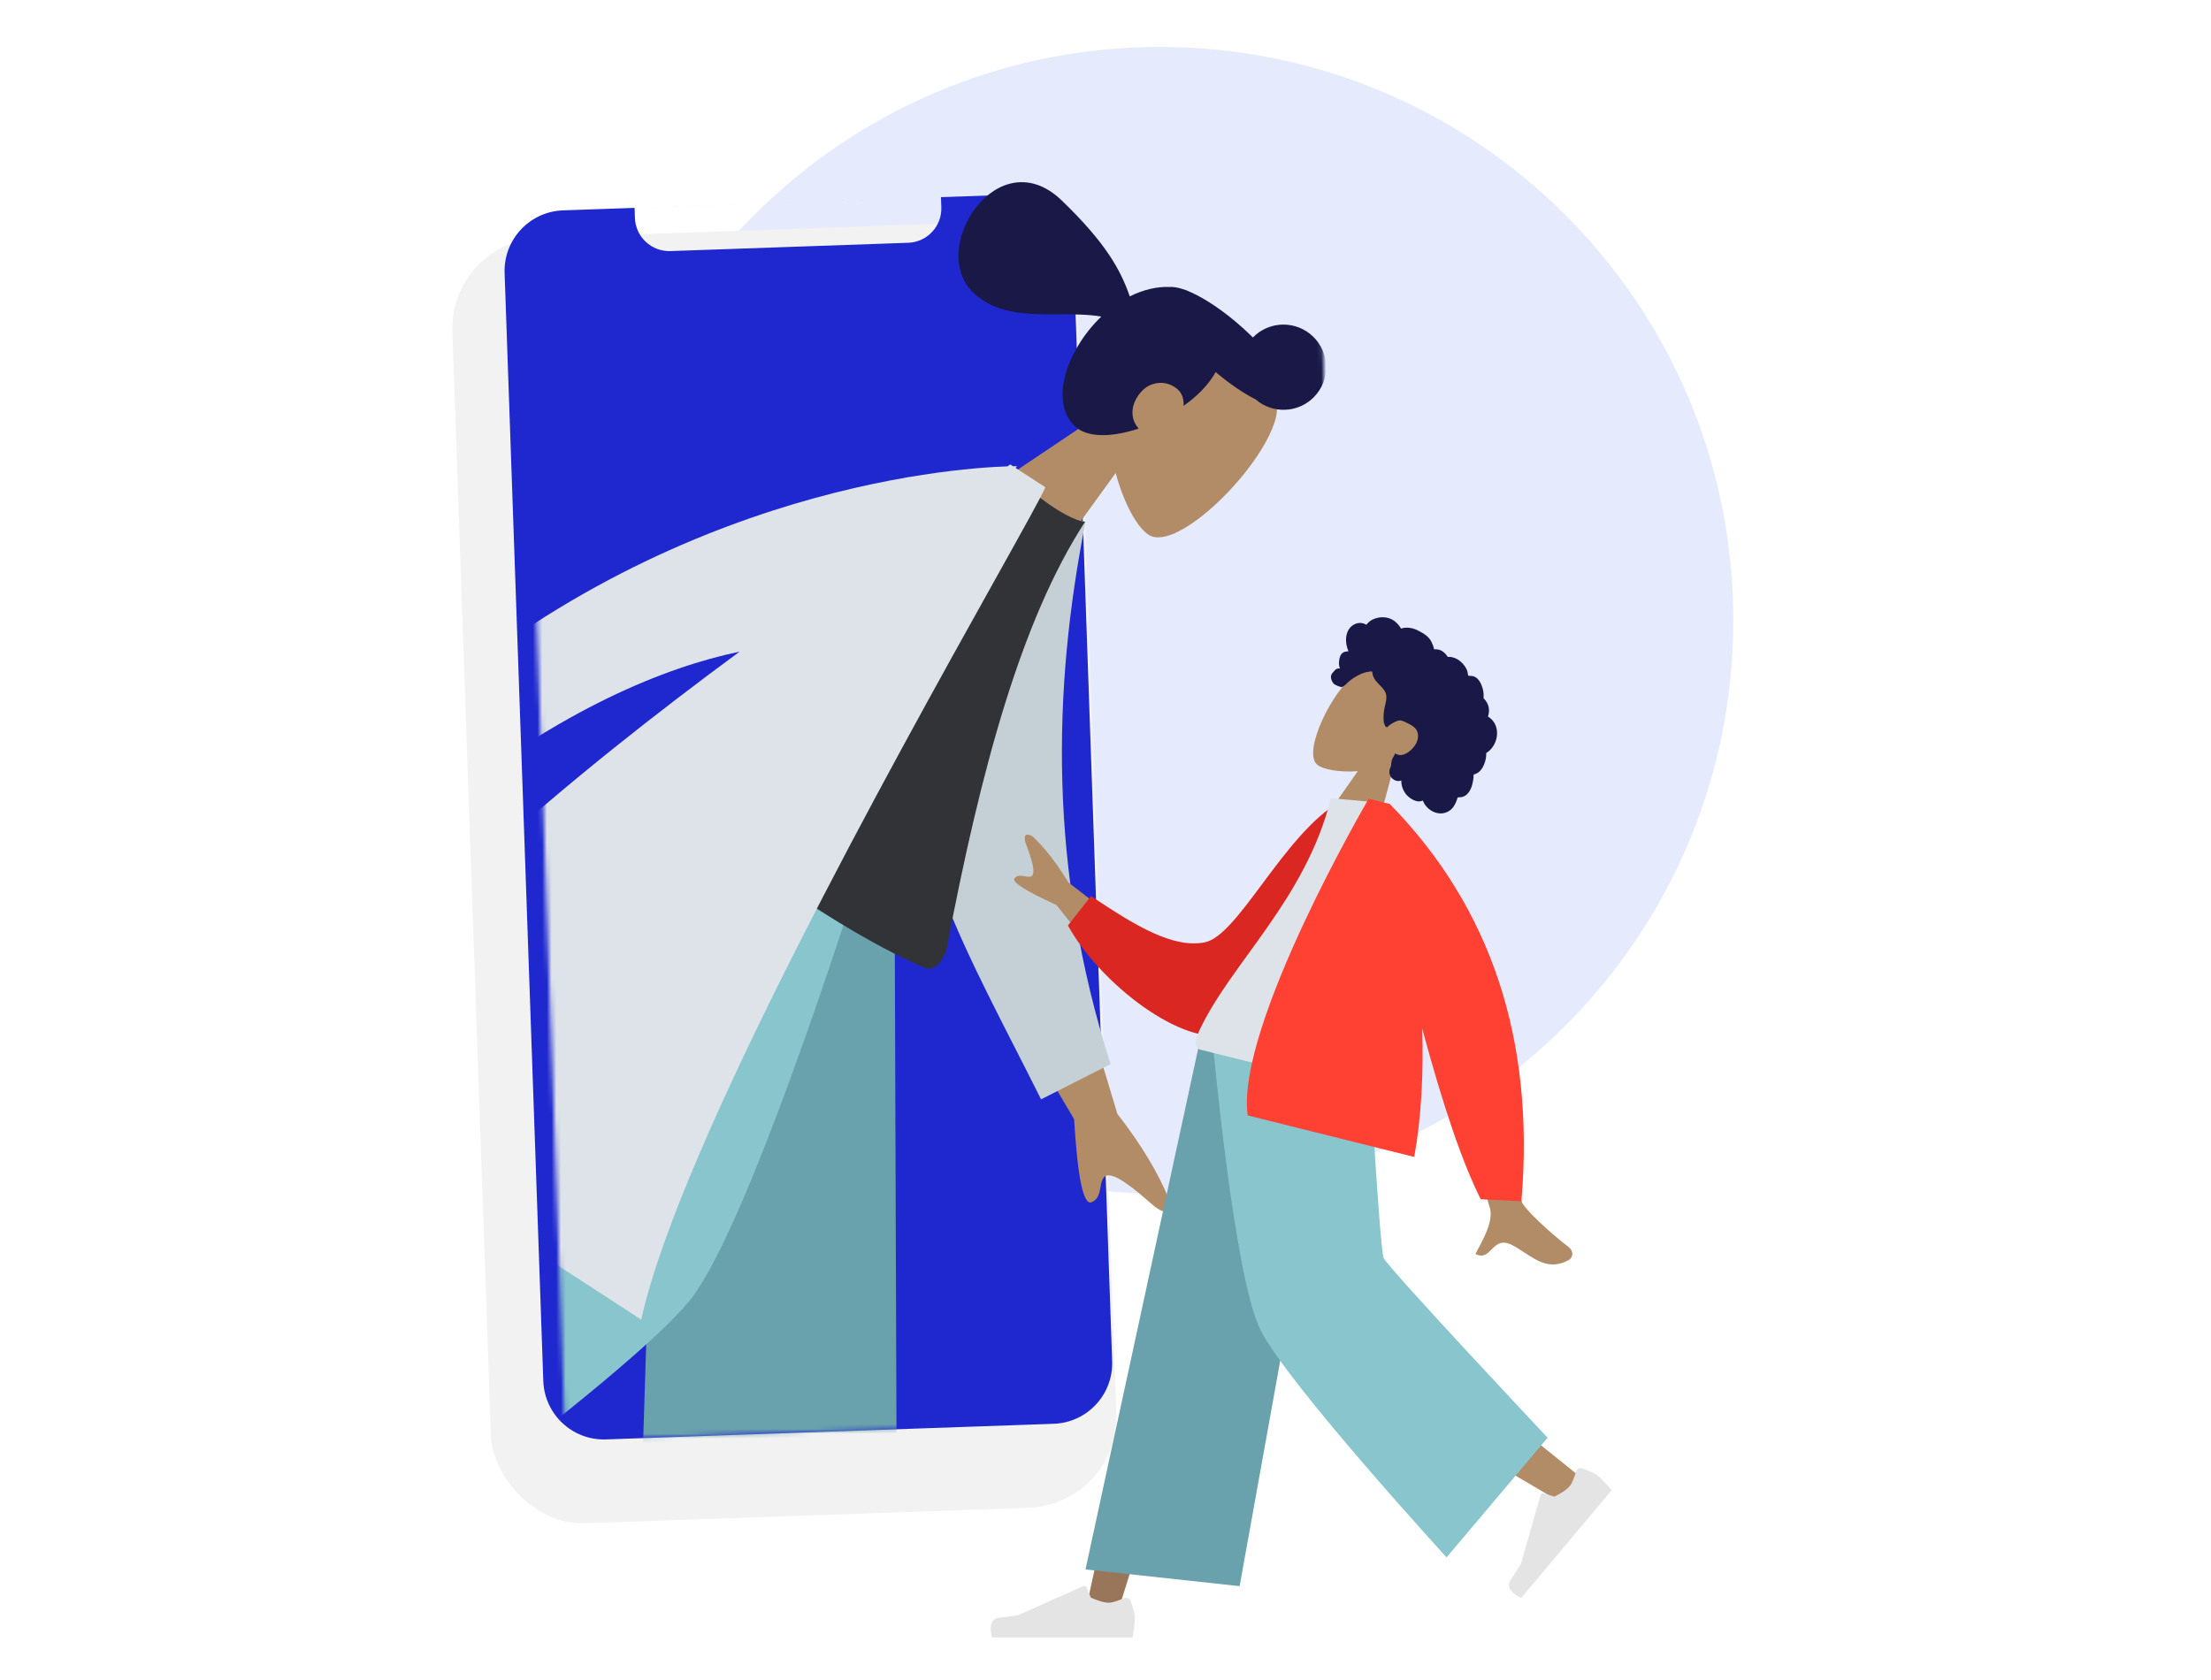 <svg xmlns="http://www.w3.org/2000/svg" fill="none" viewBox="0 0 471 358" height="358" width="471">
<rect fill="white" height="358" width="471"></rect>
<g opacity="0.2">
<path fill="#7F9CF5" d="M247.073 254.338C314.545 254.338 369.242 199.641 369.242 132.169C369.242 64.697 314.545 10 247.073 10C179.601 10 124.904 64.697 124.904 132.169C124.904 199.641 179.601 254.338 247.073 254.338Z" clip-rule="evenodd" fill-rule="evenodd"></path>
</g>
<g filter="url(#filter0_d_3884_23138)">
<rect fill="#F2F2F2" transform="rotate(-2 101 39.639)" rx="19.361" height="274.084" width="133.324" y="39.639" x="101"></rect>
</g>
<path fill="#1F28CF" d="M119.944 44.823C112.819 45.072 107.246 51.049 107.494 58.173L115.738 294.25C115.987 301.375 121.964 306.948 129.088 306.699L224.468 303.369C231.592 303.12 237.166 297.143 236.917 290.019L228.673 53.941C228.424 46.817 222.447 41.243 215.323 41.492L119.944 44.823ZM200.453 42.012L135.179 44.292L135.254 46.442C135.395 50.479 138.782 53.638 142.819 53.497L193.474 51.728C197.511 51.587 200.67 48.2 200.529 44.163L200.453 42.012Z" clip-rule="evenodd" fill-rule="evenodd"></path>
<mask height="274" width="179" y="33" x="111" maskUnits="userSpaceOnUse" style="mask-type:luminance" id="mask0_3884_23138">
<rect fill="white" transform="rotate(-2 111.086 39.287)" height="267.71" width="169.443" y="39.287" x="111.086"></rect>
</mask>
<g mask="url(#mask0_3884_23138)">
<path fill="#B28B67" d="M237.67 100.786C239.442 107.42 242.412 112.667 244.849 114.05C250.96 117.516 268.679 100.069 271.7 89.362C274.72 78.654 258.218 56.78 243.748 69.8C238.726 74.319 236.586 80.614 236.189 87.052L206.516 106.972L222.202 122.12L237.67 100.786Z" clip-rule="evenodd" fill-rule="evenodd"></path>
<path fill="#191847" d="M279.954 84.552C276.588 88.037 271.103 88.242 267.48 85.101C264.923 83.805 261.96 81.805 258.969 79.281C258.253 80.568 257.278 81.874 256.009 83.189C254.888 84.349 253.572 85.456 252.128 86.478C252.218 85.166 251.859 83.908 251.032 83.11C248.72 80.877 245.277 81.222 243.329 83.239C240.857 85.799 240.549 89.079 242.566 91.314C237.021 93.164 231.619 93.374 228.931 90.779C223.826 85.849 226.778 75.528 233.855 68.2C234.104 67.942 234.356 67.692 234.611 67.448C231.739 66.963 228.639 66.969 225.516 66.975C218.881 66.988 212.145 67.001 207.287 62.309C197.566 52.922 212.614 29.613 226.195 42.728C235.432 51.648 238.676 57.38 240.671 63.15C243.545 61.72 246.49 61.029 249.164 61.145C249.881 61.091 250.764 61.23 251.772 61.541C252.423 61.718 253.047 61.954 253.637 62.25C256.833 63.665 260.838 66.354 264.783 69.906C265.52 70.57 266.228 71.239 266.902 71.908C270.385 68.324 276.119 68.234 279.721 71.713C283.331 75.199 283.435 80.947 279.954 84.552Z" clip-rule="evenodd" fill-rule="evenodd"></path>
<path fill="#997659" d="M147.002 169.453L167.132 289.175L176.53 388.771L188.079 391.226L186.693 177.89L147.002 169.453Z" clip-rule="evenodd" fill-rule="evenodd"></path>
<path fill="#B28B67" d="M138.222 167.587C129.507 206.303 111.628 257.12 110.032 259.31C108.435 261.499 22.252 304.967 22.252 304.967L28.396 315.177C28.396 315.177 126.031 282.955 131.488 277.05C136.944 271.144 163.253 211.718 181.652 176.819L138.222 167.587Z" clip-rule="evenodd" fill-rule="evenodd"></path>
<path fill="#69A1AC" d="M135.04 369.901L191.218 375.608L190.537 178.708L141.356 168.254L135.04 369.901Z" clip-rule="evenodd" fill-rule="evenodd"></path>
<path fill="#89C5CC" d="M36.532 293.638L63.481 343.959C63.481 343.959 133.606 293.857 147.085 276.894C160.564 259.932 185.916 177.725 185.916 177.725L130.547 165.956C130.547 165.956 110.757 238.812 108.595 241.939C106.432 245.065 36.532 293.638 36.532 293.638Z" clip-rule="evenodd" fill-rule="evenodd"></path>
<path fill="#B28B67" d="M78.209 162.846C83.758 160.521 128.991 126.857 128.991 126.857L141.216 137.579C141.216 137.579 88.909 170.551 85.575 172.249C81.244 174.455 79.282 181.424 77.952 186.149C77.746 186.88 77.555 187.558 77.374 188.156C74.324 187.228 74.3 185.125 74.275 182.908C74.247 180.404 74.217 177.755 69.824 176.489C68.126 176 66.405 175.67 64.723 175.347C58.913 174.233 53.577 173.209 51.336 166.044C50.981 164.908 51.686 162.405 54.917 162.779C62.967 163.709 75.496 163.982 78.209 162.846ZM238.031 237.336L227.676 202.924L213.04 211.7L228.808 238.46C229.56 250.948 230.795 256.849 232.515 256.163C233.966 255.584 234.212 254.206 234.439 252.936C234.616 251.946 234.781 251.023 235.494 250.595C237.122 249.619 241.366 253.048 245.253 256.473C249.141 259.899 249.32 257.16 249.007 255.505C246.693 249.814 243.034 243.758 238.031 237.336Z" clip-rule="evenodd" fill-rule="evenodd"></path>
<path fill="#C5CFD6" d="M221.081 108.544L231.237 111.213C224.203 146.88 223.339 185.249 236.586 226.735L221.775 234.239C206.423 203.491 190.279 176.867 194.977 148.74C196.554 139.3 215.105 117.175 221.081 108.544Z" clip-rule="evenodd" fill-rule="evenodd"></path>
<path fill="#323337" d="M140.634 169.539C140.634 169.539 174.096 196.679 197.201 206.274C199.109 207.066 201.228 204.392 201.694 201.944C208.944 163.835 217.569 132.076 231.154 111.158C226.659 110.664 218.965 103.97 218.965 103.97C189.792 115.672 166.755 135.877 140.634 169.539Z" clip-rule="evenodd" fill-rule="evenodd"></path>
<path fill="#DDE3E9" d="M215.789 99.339C216.352 99.329 216.645 99.332 216.645 99.332L216.366 99.713L222.69 103.82C221.796 105.892 217.769 113.112 211.897 123.64C190.561 161.895 144.863 243.827 136.596 281.17L59.022 230.793C82.84 197.701 121.974 165.045 157.56 138.845C141.701 142.163 120.018 150.906 93.565 171.723L81.454 158.562C137.644 104.455 202.372 99.767 214.597 99.368C214.802 99.232 215.007 99.097 215.21 98.962L215.789 99.339Z" clip-rule="evenodd" fill-rule="evenodd"></path>
</g>
<path fill="#B28B67" d="M289.245 164.318C285.239 164.604 281.773 163.962 280.545 162.877C277.466 160.158 283.747 147.025 289.095 143.31C294.442 139.596 309.676 144.552 305.226 155.042C303.682 158.683 300.607 161.068 297.122 162.517L291.746 182.734L280.387 176.947L289.245 164.318Z" clip-rule="evenodd" fill-rule="evenodd"></path>
<path fill="#191847" d="M287.674 133.66C288.33 132.953 289.323 132.568 290.283 132.792C290.516 132.846 290.74 132.935 290.948 133.052C291.023 133.094 291.033 133.127 291.096 133.091C291.143 133.065 291.192 132.969 291.227 132.928C291.335 132.801 291.45 132.679 291.573 132.567C291.993 132.183 292.507 131.916 293.048 131.747C294.061 131.43 295.207 131.438 296.199 131.839C296.741 132.059 297.214 132.406 297.618 132.825C297.828 133.042 298.019 133.277 298.198 133.519C298.252 133.592 298.396 133.889 298.474 133.915C298.561 133.943 298.823 133.826 298.914 133.809C300.034 133.602 301.152 133.865 302.151 134.384C303.279 134.969 304.34 135.581 304.933 136.752C305.058 137 305.167 137.257 305.262 137.518C305.313 137.655 305.358 137.794 305.398 137.935C305.421 138.02 305.443 138.105 305.462 138.192C305.494 138.338 305.463 138.365 305.618 138.353C306.213 138.309 306.806 138.448 307.303 138.783C307.598 138.982 307.856 139.233 308.084 139.506C308.161 139.599 308.305 139.884 308.409 139.94C308.513 139.995 308.819 139.953 308.947 139.968C309.64 140.05 310.295 140.317 310.856 140.729C311.436 141.153 311.928 141.721 312.286 142.343C312.458 142.641 312.588 142.941 312.642 143.282C312.665 143.43 312.677 143.579 312.715 143.724C312.737 143.809 312.808 143.921 312.798 144.009C312.804 143.956 313.651 144.044 313.727 144.061C314.13 144.149 314.482 144.352 314.772 144.644C315.317 145.194 315.634 145.964 315.845 146.696C315.953 147.071 316.017 147.459 316.041 147.848C316.053 148.035 316.055 148.222 316.049 148.409C316.046 148.5 316.022 148.603 316.034 148.692C316.049 148.806 316.087 148.828 316.174 148.918C316.614 149.379 316.941 149.946 317.094 150.565C317.249 151.192 317.221 151.851 317.036 152.467C317.025 152.503 316.959 152.643 316.969 152.67C316.983 152.709 317.096 152.753 317.135 152.778C317.268 152.867 317.395 152.963 317.517 153.066C317.741 153.256 317.944 153.472 318.12 153.708C318.804 154.627 319.026 155.809 318.86 156.928C318.685 158.102 318.094 159.247 317.191 160.027C317.045 160.153 316.889 160.267 316.724 160.367C316.623 160.428 316.605 160.419 316.593 160.532C316.58 160.657 316.602 160.796 316.598 160.923C316.584 161.336 316.513 161.745 316.398 162.141C316.209 162.791 315.948 163.442 315.532 163.982C315.339 164.233 315.111 164.458 314.847 164.635C314.713 164.725 314.57 164.802 314.421 164.866C314.343 164.898 314.264 164.927 314.184 164.952C314.138 164.967 314.085 164.972 314.042 164.993C313.937 165.042 313.957 164.968 313.929 165.105C313.889 165.295 313.909 165.514 313.89 165.709C313.869 165.911 313.842 166.111 313.808 166.311C313.741 166.715 313.653 167.117 313.527 167.507C313.285 168.256 312.89 168.984 312.239 169.453C311.96 169.653 311.638 169.789 311.299 169.851C311.134 169.881 310.965 169.893 310.796 169.888C310.71 169.886 310.614 169.855 310.548 169.906C310.477 169.961 310.454 170.131 310.424 170.217C310.166 170.973 309.84 171.738 309.279 172.322C308.762 172.859 308.052 173.204 307.311 173.295C305.874 173.471 304.453 172.696 303.624 171.546C303.407 171.247 303.229 170.92 303.096 170.575C302.047 171.096 300.78 170.417 299.992 169.715C299.01 168.84 298.502 167.588 298.505 166.286C297.344 166.793 295.985 165.744 295.97 164.544C295.967 164.251 296.025 163.959 296.121 163.682C296.171 163.537 296.253 163.406 296.308 163.264C296.377 163.083 296.347 162.858 296.366 162.658C296.402 162.27 296.493 161.895 296.667 161.545C296.758 161.362 296.871 161.196 296.981 161.025C297.079 160.87 297.111 160.695 297.167 160.522C297.434 160.718 297.828 160.82 298.145 160.875C298.456 160.929 298.818 160.84 299.109 160.738C299.785 160.5 300.363 160.032 300.854 159.523C301.932 158.405 302.575 156.734 301.614 155.33C301.167 154.676 299.309 153.731 298.486 153.522C297.62 153.302 295.867 154.566 295.742 154.705C295.664 154.791 295.615 154.921 295.489 154.941C295.214 154.985 295.011 154.562 294.927 154.362C294.78 154.015 294.744 153.635 294.734 153.264C294.713 152.454 294.781 151.632 294.939 150.838C295.06 150.226 295.244 149.625 295.312 149.003C295.38 148.383 295.306 147.761 294.973 147.222C294.612 146.635 294.096 146.16 293.622 145.665C293.153 145.175 292.716 144.646 292.488 143.998C292.438 143.855 292.394 143.708 292.372 143.559C292.354 143.441 292.377 143.244 292.31 143.142C292.207 142.982 291.881 143.094 291.713 143.11C290.886 143.189 290.083 143.477 289.354 143.867C288.629 144.256 287.991 144.659 287.37 145.189C286.91 145.582 286.456 146.154 285.884 146.377C285.629 146.476 284.365 145.971 284.055 145.613C283.745 145.255 283.518 144.618 283.519 144.292C283.519 143.959 283.635 143.651 283.841 143.39C283.961 143.237 284.112 143.113 284.235 142.964C284.338 142.84 284.435 142.721 284.569 142.627C284.824 142.449 285.135 142.386 285.44 142.449C285.293 142.05 285.218 141.625 285.234 141.201C285.249 140.759 285.33 140.254 285.49 139.842C285.619 139.507 285.837 139.203 286.151 139.018C286.479 138.825 286.898 138.803 287.269 138.766C287.012 138.214 286.854 137.62 286.782 137.016C286.643 135.842 286.844 134.553 287.674 133.66Z" clip-rule="evenodd" fill-rule="evenodd"></path>
<path fill="#997659" d="M281.598 221.938L255.527 287.923L238.041 343.708H231.137L257.869 221.938L281.598 221.938Z" clip-rule="evenodd" fill-rule="evenodd"></path>
<path fill="#B28B67" d="M286.848 221.938C287.125 245.125 291.174 276.344 291.821 277.789C292.467 279.235 336.48 314.551 336.48 314.551L331.725 319.64C331.725 319.64 279.794 289.361 277.39 285.322C274.987 281.284 267.164 244.121 260.882 221.938H286.848Z" clip-rule="evenodd" fill-rule="evenodd"></path>
<path fill="#E4E4E4" d="M335.716 313.599C335.89 313.002 336.519 312.647 337.103 312.86C338.168 313.249 339.727 313.88 340.417 314.459C341.518 315.383 343.322 317.521 343.322 317.521C342.251 318.798 324.065 340.471 324.065 340.471C324.065 340.471 320.357 338.884 321.738 336.759C323.119 334.633 323.999 333.199 323.999 333.199L328.194 318.542C328.277 318.254 328.58 318.091 328.866 318.182L331.104 318.892C331.104 318.892 333.434 317.806 334.37 316.691C334.94 316.012 335.424 314.6 335.716 313.599Z" clip-rule="evenodd" fill-rule="evenodd"></path>
<path fill="#E4E4E4" d="M239.397 340.539C239.966 340.289 240.642 340.542 240.854 341.127C241.241 342.193 241.76 343.792 241.76 344.694C241.76 346.131 241.281 348.887 241.281 348.887C239.615 348.887 211.322 348.887 211.322 348.887C211.322 348.887 210.155 345.026 212.671 344.718C215.187 344.411 216.851 344.163 216.851 344.163L230.775 337.955C231.049 337.833 231.369 337.961 231.483 338.238L232.378 340.409C232.378 340.409 234.707 341.496 236.163 341.496C237.05 341.496 238.442 340.959 239.397 340.539Z" clip-rule="evenodd" fill-rule="evenodd"></path>
<path fill="#69A1AC" d="M264.069 337.963L231.241 334.4L255.57 221.938H284.974L264.069 337.963Z" clip-rule="evenodd" fill-rule="evenodd"></path>
<path fill="#89C5CC" d="M329.69 306.341L308.156 331.829C308.156 331.829 274.135 294.672 268.487 283.339C262.839 272.006 258.333 221.938 258.333 221.938H291.436C291.436 221.938 293.898 265.985 294.755 268.035C295.612 270.085 329.69 306.341 329.69 306.341Z" clip-rule="evenodd" fill-rule="evenodd"></path>
<path fill="#B28B67" d="M227.591 188.017L244.221 200.875L236.353 207.027L225.041 192.817C218.375 189.792 215.409 187.881 216.145 187.086C216.766 186.415 217.571 186.57 218.313 186.712C218.891 186.822 219.43 186.926 219.813 186.626C220.689 185.941 219.706 182.907 218.65 180.068C217.594 177.228 219.129 177.704 219.967 178.221C222.591 180.676 225.132 183.942 227.591 188.017ZM308.075 221.42L319.159 221.958C321.614 242.622 323.305 254.032 324.231 256.188C324.91 257.769 330.288 262.745 334.049 265.624C335.559 266.78 334.839 268.12 334.228 268.454C330.377 270.56 327.718 268.822 324.823 266.93C323.985 266.383 323.127 265.822 322.215 265.338C319.854 264.086 318.766 265.189 317.737 266.232C316.826 267.155 315.963 268.03 314.304 267.181C314.47 266.856 314.665 266.493 314.876 266.102C316.235 263.572 318.241 259.841 317.316 257.153C316.841 255.773 313.761 243.862 308.075 221.42Z" clip-rule="evenodd" fill-rule="evenodd"></path>
<path fill="#DB2721" d="M289.745 172.655L285.478 170.779C273.424 177.775 263.822 199.41 256.606 200.792C249.784 202.098 241.797 197.196 232.414 190.928L227.499 197.192C234.337 209.658 252.152 223.19 261.456 220.32C276.332 215.732 286.273 188.575 289.745 172.655Z" clip-rule="evenodd" fill-rule="evenodd"></path>
<path fill="#DDE3E9" d="M295.208 233.507C295.208 233.507 268.404 226.824 255.775 223.675C253.973 223.226 254.961 220.708 255.549 219.46C262.333 205.057 278.141 191.649 283.519 170.079L295.338 171.132C300.973 188.609 299.582 208.049 295.208 233.507Z" clip-rule="evenodd" fill-rule="evenodd"></path>
<path fill="#FF4133" d="M265.775 237.662L301.271 246.513C302.822 237.901 303.255 228.494 302.966 219.144C307.39 235.649 311.544 247.773 315.429 255.517L324.098 255.959C327.007 221.611 317.664 193.396 296.072 171.313L295.942 171.281C295.942 171.281 295.942 171.281 295.942 171.281L291.568 170.19C291.568 170.19 263.233 218.583 265.775 237.662Z" clip-rule="evenodd" fill-rule="evenodd"></path>
<defs>
<filter color-interpolation-filters="sRGB" filterUnits="userSpaceOnUse" height="313.362" width="177.6" y="29.276" x="78.292" id="filter0_d_3884_23138">
<feFlood result="BackgroundImageFix" flood-opacity="0"></feFlood>
<feColorMatrix result="hardAlpha" values="0 0 0 0 0 0 0 0 0 0 0 0 0 0 0 0 0 0 127 0" type="matrix" in="SourceAlpha"></feColorMatrix>
<feOffset dy="11.686" dx="-5.312"></feOffset>
<feGaussianBlur stdDeviation="9.03"></feGaussianBlur>
<feColorMatrix values="0 0 0 0 0 0 0 0 0 0 0 0 0 0 0 0 0 0 0.1 0" type="matrix"></feColorMatrix>
<feBlend result="effect1_dropShadow_3884_23138" in2="BackgroundImageFix" mode="normal"></feBlend>
<feBlend result="shape" in2="effect1_dropShadow_3884_23138" in="SourceGraphic" mode="normal"></feBlend>
</filter>
</defs>
</svg>
